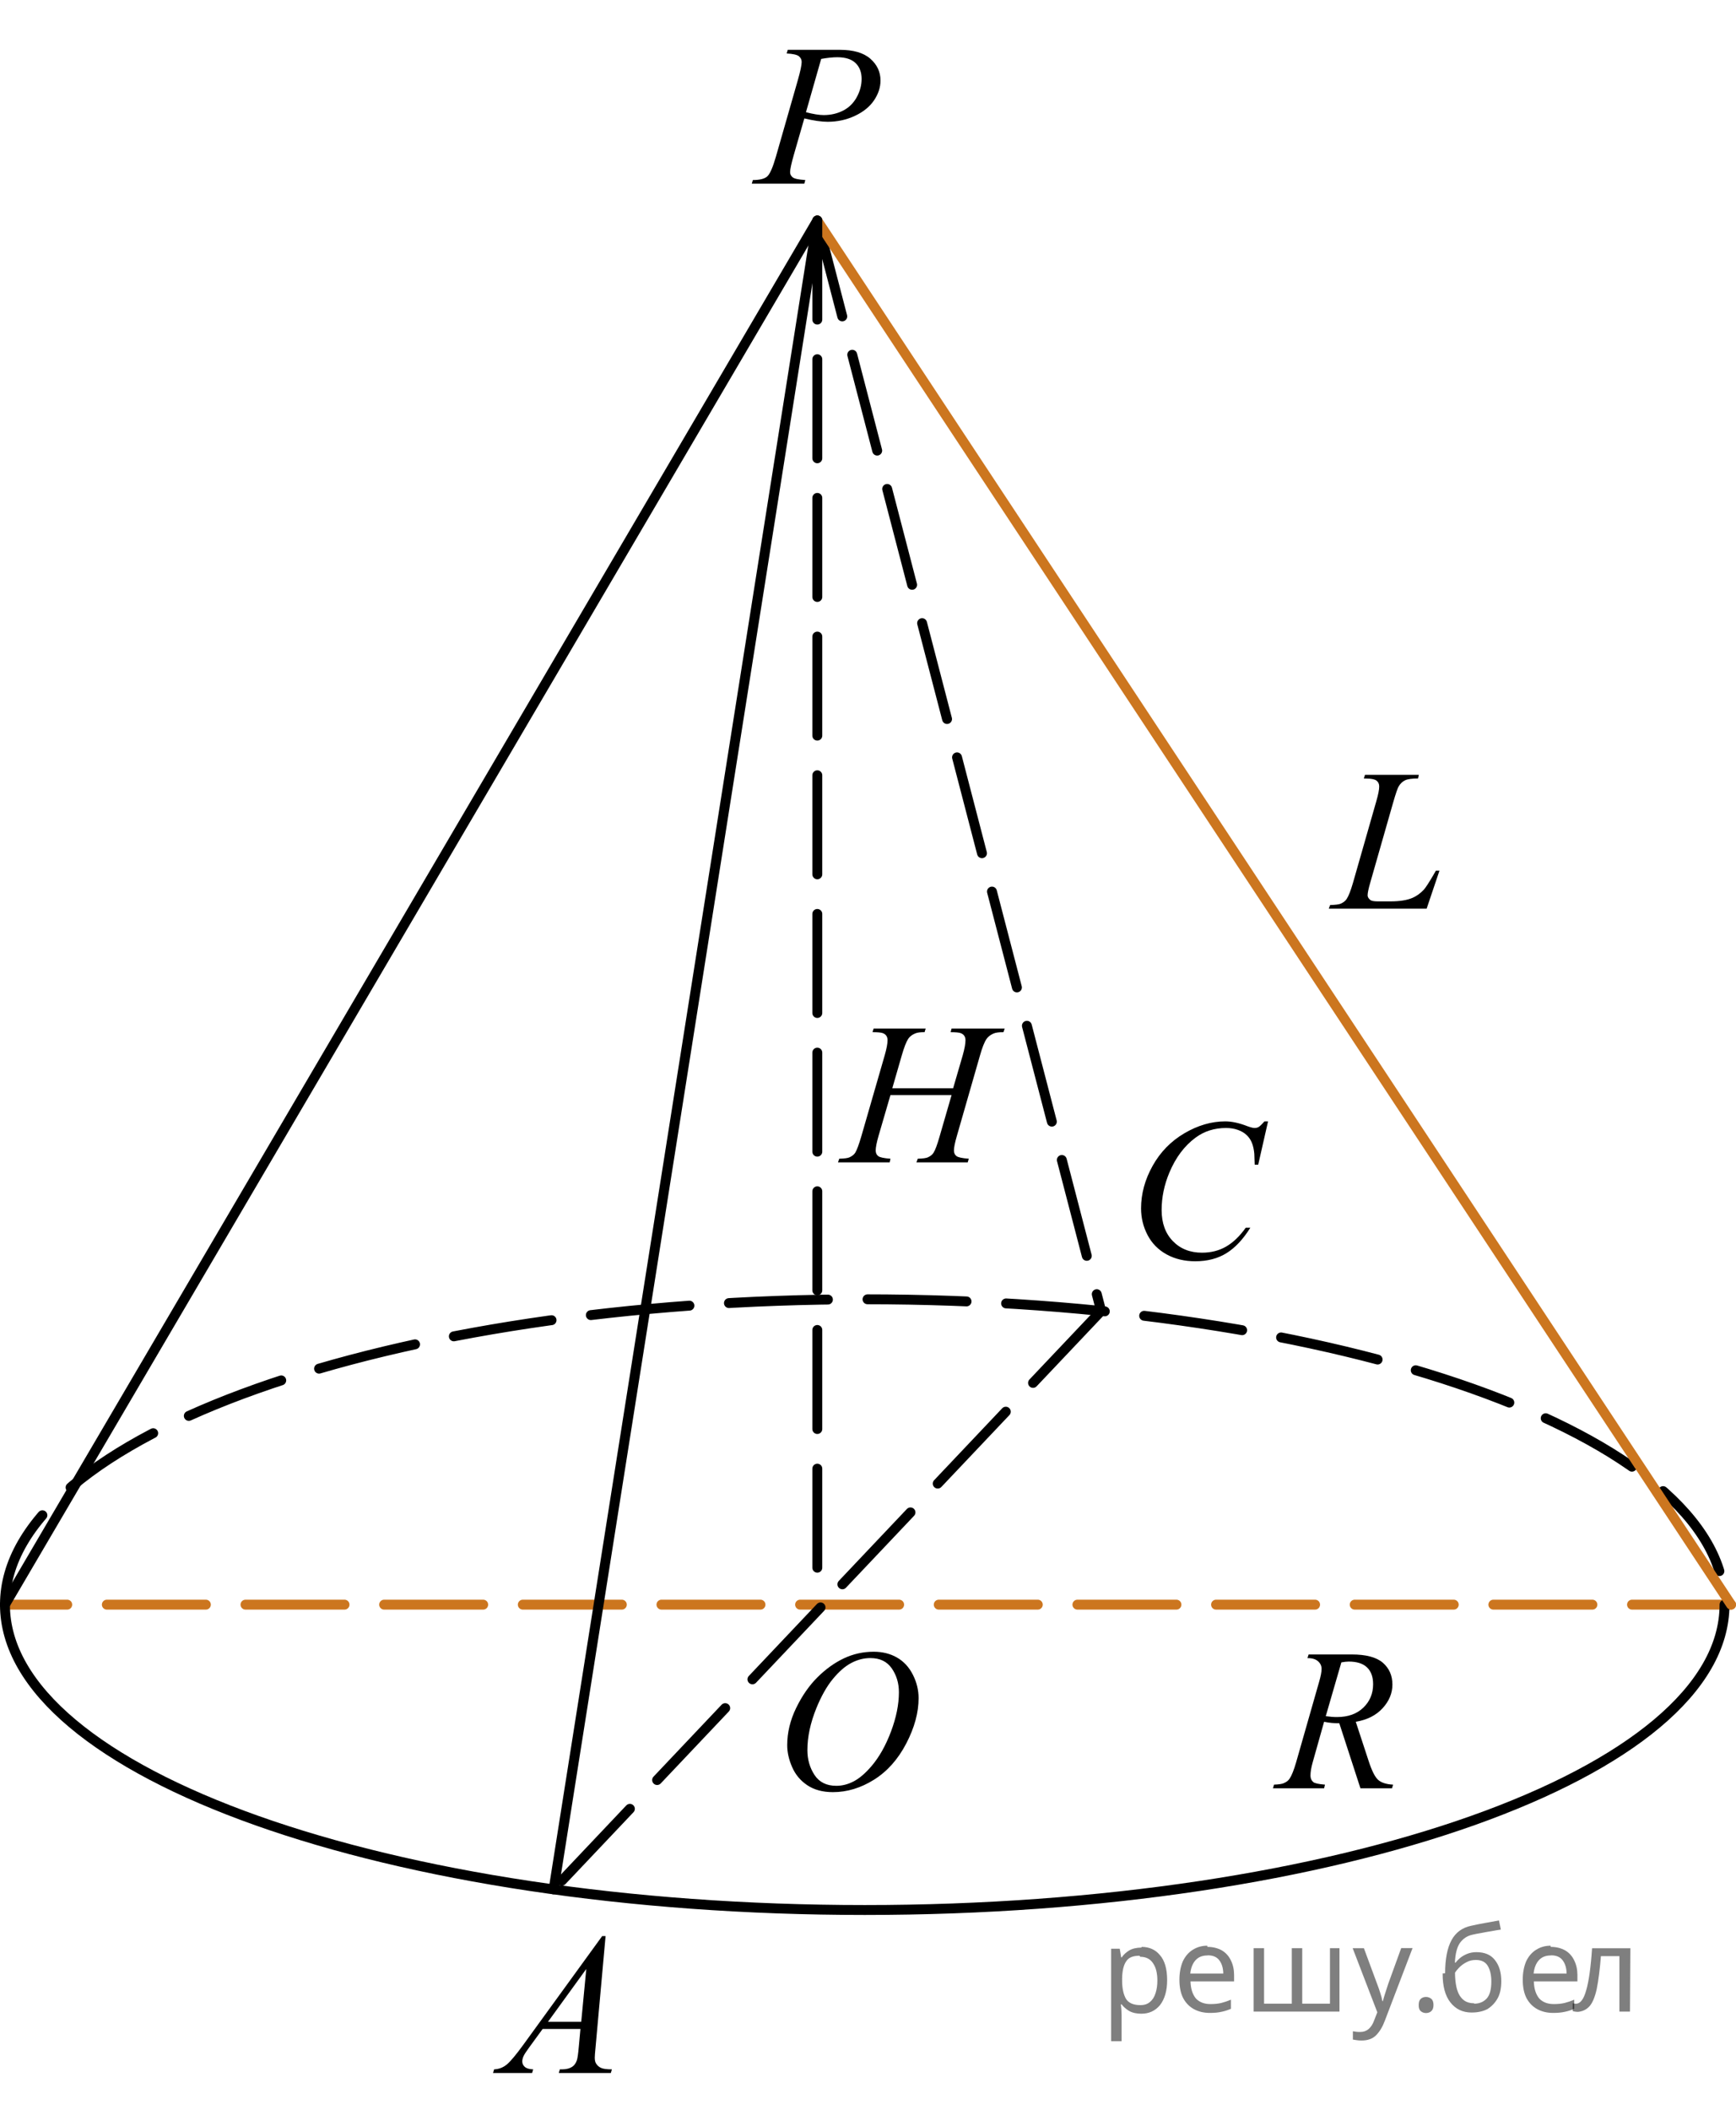 <?xml version="1.0" encoding="utf-8"?>
<!-- Generator: Adobe Illustrator 16.0.0, SVG Export Plug-In . SVG Version: 6.00 Build 0)  -->
<!DOCTYPE svg PUBLIC "-//W3C//DTD SVG 1.1//EN" "http://www.w3.org/Graphics/SVG/1.1/DTD/svg11.dtd">
<svg version="1.1" id="Слой_1" xmlns="http://www.w3.org/2000/svg" xmlns:xlink="http://www.w3.org/1999/xlink" x="0px" y="0px"
	 width="131.466px" height="159.753px" viewBox="2.263 2.693 131.466 159.753" enable-background="new 2.263 2.693 131.466 159.753"
	 xml:space="preserve">
<line fill="none" stroke="#CC761F" stroke-width="0.75" stroke-linecap="round" stroke-linejoin="round" stroke-miterlimit="8" stroke-dasharray="7.5,3" x1="133.354" y1="124.188" x2="2.638" y2="124.188"/>
<path fill="none" stroke="#000000" stroke-width="0.75" stroke-linecap="round" stroke-linejoin="round" stroke-miterlimit="8" stroke-dasharray="7.5,3" d="
	M2.638,124.188c0-12.769,29.151-23.12,65.111-23.12s65.111,10.352,65.111,23.12"/>
<path fill="none" stroke="#000000" stroke-width="0.75" stroke-linecap="round" stroke-linejoin="round" stroke-miterlimit="8" d="
	M132.86,124.188c0,12.769-29.151,23.12-65.111,23.12s-65.111-10.352-65.111-23.12"/>
<line fill="none" stroke="#000000" stroke-width="0.75" stroke-linecap="round" stroke-linejoin="round" stroke-miterlimit="8" stroke-dasharray="7.5,3" x1="64.401" y1="124.397" x2="44.188" y2="145.748"/>
<line fill="none" stroke="#000000" stroke-width="0.75" stroke-linecap="round" stroke-linejoin="round" stroke-miterlimit="8" stroke-dasharray="7.5,3" x1="85.651" y1="101.953" x2="64.401" y2="124.397"/>
<line fill="none" stroke="#000000" stroke-width="0.75" stroke-linecap="round" stroke-linejoin="round" stroke-miterlimit="8" stroke-dasharray="7.5,3" x1="64.157" y1="19.391" x2="85.651" y2="101.953"/>
<line fill="none" stroke="#000000" stroke-width="0.75" stroke-linecap="round" stroke-linejoin="round" stroke-miterlimit="8" x1="44.188" y1="145.748" x2="64.157" y2="19.391"/>
<line fill="none" stroke="#CC761F" stroke-width="0.75" stroke-linecap="round" stroke-linejoin="round" stroke-miterlimit="8" x1="64.157" y1="19.391" x2="133.354" y2="124.188"/>
<line fill="none" stroke="#000000" stroke-width="0.75" stroke-linecap="round" stroke-linejoin="round" stroke-miterlimit="8" x1="2.638" y1="124.188" x2="64.157" y2="19.391"/>
<line fill="none" stroke="#000000" stroke-width="0.75" stroke-linecap="round" stroke-linejoin="round" stroke-miterlimit="8" stroke-dasharray="7.5,3" x1="64.157" y1="19.391" x2="64.157" y2="124.188"/>
<g>
	<defs>
		<polygon id="SVGID_1_" points="36.633,162.446 51.743,162.446 51.743,145.748 36.633,145.748 36.633,162.446 		"/>
	</defs>
	<clipPath id="SVGID_2_">
		<use xlink:href="#SVGID_1_"  overflow="visible"/>
	</clipPath>
	<g clip-path="url(#SVGID_2_)">
		<path d="M48.123,149.284l-0.76,8.431c-0.04,0.394-0.059,0.653-0.059,0.777c0,0.199,0.037,0.352,0.11,0.456
			c0.094,0.145,0.22,0.252,0.38,0.321c0.16,0.069,0.429,0.104,0.808,0.104l-0.081,0.276h-3.94l0.081-0.276h0.17
			c0.319,0,0.58-0.069,0.782-0.209c0.143-0.095,0.253-0.252,0.332-0.471c0.054-0.154,0.106-0.519,0.155-1.092l0.118-1.285h-2.863
			l-1.018,1.397c-0.231,0.313-0.376,0.539-0.435,0.677c-0.059,0.137-0.089,0.265-0.089,0.385c0,0.159,0.064,0.296,0.192,0.411
			c0.128,0.114,0.339,0.177,0.635,0.187l-0.082,0.276h-2.958l0.081-0.276c0.364-0.015,0.685-0.139,0.963-0.37
			s0.692-0.726,1.243-1.483l5.977-8.236H48.123z M46.662,151.773l-2.899,3.998h2.516L46.662,151.773z"/>
	</g>
</g>
<g>
	<defs>
		<polygon id="SVGID_3_" points="85.585,102.143 102.076,102.143 102.076,84.065 85.585,84.065 85.585,102.143 		"/>
	</defs>
	<clipPath id="SVGID_4_">
		<use xlink:href="#SVGID_3_"  overflow="visible"/>
	</clipPath>
	<g clip-path="url(#SVGID_4_)">
		<path d="M98.292,87.597l-0.746,3.279h-0.266l-0.029-0.822c-0.025-0.299-0.082-0.564-0.17-0.799s-0.221-0.438-0.398-0.608
			c-0.177-0.172-0.401-0.307-0.672-0.403c-0.271-0.098-0.571-0.146-0.9-0.146c-0.881,0-1.651,0.244-2.311,0.732
			c-0.841,0.622-1.501,1.501-1.978,2.637c-0.394,0.936-0.59,1.885-0.59,2.846c0,0.98,0.283,1.764,0.849,2.349
			s1.302,0.878,2.207,0.878c0.684,0,1.293-0.154,1.827-0.463c0.534-0.309,1.03-0.784,1.487-1.427h0.347
			c-0.542,0.871-1.142,1.513-1.801,1.923c-0.659,0.411-1.449,0.616-2.369,0.616c-0.817,0-1.54-0.173-2.17-0.519
			c-0.63-0.347-1.11-0.833-1.439-1.46c-0.33-0.628-0.495-1.303-0.495-2.024c0-1.105,0.293-2.182,0.878-3.227
			c0.585-1.046,1.389-1.867,2.41-2.465c1.021-0.598,2.05-0.896,3.089-0.896c0.487,0,1.033,0.117,1.639,0.351
			c0.266,0.1,0.458,0.149,0.576,0.149s0.222-0.024,0.31-0.074s0.236-0.191,0.443-0.426H98.292z"/>
	</g>
</g>
<g>
	<defs>
		<polygon id="SVGID_5_" points="63.157,93.487 82.338,93.487 82.338,76.789 63.157,76.789 63.157,93.487 		"/>
	</defs>
	<clipPath id="SVGID_6_">
		<use xlink:href="#SVGID_5_"  overflow="visible"/>
	</clipPath>
	<g clip-path="url(#SVGID_6_)">
		<path d="M69.836,85.09h4.607l0.729-2.504c0.137-0.488,0.206-0.867,0.206-1.136c0-0.13-0.031-0.241-0.092-0.333
			c-0.062-0.092-0.156-0.161-0.284-0.206c-0.127-0.044-0.377-0.067-0.75-0.067l0.074-0.277h4.018l-0.088,0.277
			c-0.338-0.005-0.591,0.03-0.758,0.104c-0.236,0.104-0.41,0.239-0.522,0.404c-0.162,0.234-0.327,0.645-0.493,1.233l-1.759,6.121
			c-0.147,0.508-0.221,0.872-0.221,1.091c0,0.189,0.065,0.333,0.195,0.43c0.13,0.098,0.44,0.163,0.931,0.198l-0.081,0.276h-3.886
			l0.103-0.276c0.383-0.01,0.638-0.045,0.765-0.104c0.196-0.09,0.339-0.204,0.427-0.344c0.128-0.194,0.285-0.618,0.471-1.271
			l0.898-3.102h-4.629l-0.905,3.102c-0.143,0.498-0.213,0.862-0.213,1.091c0,0.189,0.063,0.333,0.191,0.43
			c0.127,0.098,0.437,0.163,0.927,0.198l-0.059,0.276h-3.915l0.096-0.276c0.388-0.01,0.645-0.045,0.773-0.104
			c0.196-0.09,0.341-0.204,0.434-0.344c0.127-0.204,0.284-0.628,0.471-1.271l1.767-6.121c0.142-0.498,0.213-0.877,0.213-1.136
			c0-0.13-0.031-0.241-0.092-0.333c-0.062-0.092-0.157-0.161-0.287-0.206c-0.13-0.044-0.384-0.067-0.761-0.067l0.088-0.277h3.938
			l-0.081,0.277c-0.329-0.005-0.572,0.03-0.729,0.104c-0.231,0.1-0.4,0.232-0.508,0.396c-0.147,0.219-0.309,0.633-0.486,1.241
			L69.836,85.09z"/>
	</g>
</g>
<g>
	<defs>
		<polygon id="SVGID_7_" points="100.415,74.287 114.147,74.287 114.147,57.589 100.415,57.589 100.415,74.287 		"/>
	</defs>
	<clipPath id="SVGID_8_">
		<use xlink:href="#SVGID_7_"  overflow="visible"/>
	</clipPath>
	<g clip-path="url(#SVGID_8_)">
		<path d="M110.301,71.493h-7.412l0.104-0.276c0.393-0.01,0.656-0.042,0.789-0.097c0.207-0.09,0.359-0.207,0.457-0.352
			c0.152-0.229,0.314-0.643,0.487-1.241l1.763-6.166c0.147-0.508,0.221-0.882,0.221-1.121c0-0.189-0.067-0.336-0.203-0.441
			c-0.135-0.104-0.39-0.157-0.764-0.157c-0.083,0-0.15-0.002-0.199-0.007l0.088-0.277h4.078l-0.059,0.277
			c-0.457,0-0.782,0.045-0.974,0.134c-0.191,0.09-0.352,0.237-0.479,0.441c-0.089,0.135-0.233,0.553-0.435,1.256l-1.733,6.061
			c-0.132,0.458-0.199,0.777-0.199,0.957c0,0.12,0.066,0.234,0.199,0.344c0.084,0.075,0.273,0.112,0.568,0.112h0.966
			c0.703,0,1.261-0.089,1.674-0.269c0.305-0.134,0.585-0.336,0.841-0.605c0.138-0.149,0.381-0.521,0.729-1.113l0.192-0.336h0.272
			L110.301,71.493z"/>
	</g>
</g>
<g>
	<defs>
		<polygon id="SVGID_9_" points="56.602,19.391 71.712,19.391 71.712,2.693 56.602,2.693 56.602,19.391 		"/>
	</defs>
	<clipPath id="SVGID_10_">
		<use xlink:href="#SVGID_9_"  overflow="visible"/>
	</clipPath>
	<g clip-path="url(#SVGID_10_)">
		<path d="M61.919,6.465h3.94c1.033,0,1.805,0.226,2.317,0.677c0.511,0.451,0.767,1,0.767,1.648c0,0.513-0.162,1.011-0.487,1.495
			s-0.807,0.876-1.446,1.177s-1.331,0.452-2.073,0.452c-0.462,0-1.05-0.085-1.764-0.254l-0.797,2.766
			c-0.187,0.658-0.28,1.091-0.28,1.3c0,0.16,0.066,0.292,0.199,0.396c0.133,0.105,0.45,0.172,0.952,0.202L63.173,16.6h-3.977
			l0.081-0.276c0.521,0,0.884-0.091,1.088-0.273c0.204-0.182,0.424-0.684,0.66-1.506l1.653-5.77c0.197-0.692,0.295-1.156,0.295-1.39
			c0-0.174-0.07-0.319-0.21-0.434c-0.14-0.114-0.449-0.184-0.926-0.209L61.919,6.465z M63.298,11.189
			c0.556,0.145,1.003,0.217,1.343,0.217c0.536,0,1.024-0.112,1.465-0.336c0.44-0.224,0.785-0.561,1.033-1.009
			c0.248-0.449,0.373-0.915,0.373-1.397c0-0.503-0.153-0.902-0.458-1.196c-0.305-0.294-0.768-0.441-1.387-0.441
			c-0.334,0-0.74,0.042-1.217,0.127L63.298,11.189z"/>
	</g>
</g>
<g>
	<defs>
		<polyline id="SVGID_11_" points="64.157,124.188 58.911,124.188 58.911,142.336 58.911,142.336 75.403,142.336 75.403,124.188 
			64.157,124.188 		"/>
	</defs>
	<clipPath id="SVGID_12_">
		<use xlink:href="#SVGID_11_"  overflow="visible"/>
	</clipPath>
	<g clip-path="url(#SVGID_12_)">
		<path d="M68.425,127.753c0.664,0,1.252,0.146,1.764,0.438c0.512,0.293,0.913,0.726,1.203,1.298c0.29,0.572,0.436,1.165,0.436,1.78
			c0,1.09-0.312,2.233-0.934,3.43c-0.623,1.197-1.436,2.111-2.439,2.741s-2.042,0.944-3.115,0.944c-0.772,0-1.418-0.174-1.938-0.521
			c-0.52-0.347-0.903-0.806-1.151-1.375c-0.249-0.57-0.373-1.122-0.373-1.657c0-0.95,0.225-1.889,0.675-2.815
			c0.451-0.927,0.988-1.702,1.613-2.324s1.292-1.101,2-1.436S67.628,127.753,68.425,127.753z M68.174,128.233
			c-0.492,0-0.973,0.123-1.443,0.371c-0.47,0.247-0.936,0.652-1.398,1.214c-0.463,0.563-0.878,1.299-1.248,2.208
			c-0.453,1.12-0.679,2.178-0.679,3.172c0,0.71,0.18,1.338,0.539,1.886c0.359,0.547,0.91,0.821,1.653,0.821
			c0.448,0,0.887-0.113,1.317-0.338s0.88-0.609,1.347-1.154c0.585-0.685,1.078-1.559,1.477-2.621
			c0.398-1.062,0.598-2.053,0.598-2.973c0-0.68-0.18-1.28-0.539-1.803C69.439,128.494,68.897,128.233,68.174,128.233z"/>
	</g>
</g>
<g>
	<defs>
		<polygon id="SVGID_13_" points="96.045,140.886 111.156,140.886 111.156,124.188 96.045,124.188 96.045,140.886 		"/>
	</defs>
	<clipPath id="SVGID_14_">
		<use xlink:href="#SVGID_13_"  overflow="visible"/>
	</clipPath>
	<g clip-path="url(#SVGID_14_)">
		<path d="M105.288,138.094l-1.601-4.925c-0.374,0.005-0.757-0.032-1.151-0.112l-0.863,3.064c-0.113,0.398-0.169,0.734-0.169,1.009
			c0,0.209,0.071,0.374,0.214,0.493c0.108,0.09,0.403,0.154,0.885,0.194l-0.066,0.276h-3.874l0.081-0.276
			c0.364-0.015,0.61-0.052,0.738-0.112c0.202-0.084,0.349-0.199,0.443-0.344c0.157-0.234,0.322-0.647,0.494-1.24l1.749-6.121
			c0.118-0.409,0.177-0.726,0.177-0.949c0-0.229-0.092-0.424-0.276-0.583c-0.185-0.159-0.449-0.236-0.793-0.231l0.088-0.277h3.261
			c1.092,0,1.879,0.21,2.361,0.628c0.482,0.419,0.723,0.97,0.723,1.652c0,0.652-0.247,1.249-0.742,1.79
			c-0.494,0.54-1.172,0.883-2.033,1.027l0.974,2.967c0.236,0.728,0.472,1.201,0.708,1.42c0.236,0.22,0.618,0.344,1.144,0.374
			l-0.082,0.276H105.288z M102.662,132.632c0.315,0.045,0.595,0.067,0.841,0.067c0.846,0,1.515-0.238,2.007-0.714
			c0.492-0.476,0.738-1.067,0.738-1.775c0-0.553-0.154-0.977-0.461-1.271c-0.307-0.294-0.769-0.441-1.383-0.441
			c-0.157,0-0.344,0.021-0.561,0.061L102.662,132.632z"/>
	</g>
</g>
<g fill-opacity=".5"><path d="m88.7 150.1q0.89 0 1.4 0.62 0.55 0.62 0.55 1.9 0 1.2-0.55 1.9-0.54 0.64-1.4 0.64-0.56 0-0.93-0.21-0.36-0.22-0.57-0.5h-0.054q0.018 0.15 0.036 0.39t0.018 0.4v2h-0.79v-7h0.65l0.11 0.66h0.036q0.22-0.32 0.57-0.53t0.94-0.22zm-0.14 0.67q-0.74 0-1 0.41-0.3 0.41-0.32 1.3v0.15q0 0.89 0.29 1.4 0.3 0.48 1.1 0.48 0.44 0 0.72-0.24 0.29-0.24 0.42-0.66 0.14-0.42 0.14-0.96 0-0.83-0.32-1.3-0.32-0.5-0.98-0.5z"/><path d="m93.7 150.1q0.62 0 1.1 0.27 0.45 0.27 0.68 0.76 0.24 0.49 0.24 1.1v0.48h-3.3q0.018 0.82 0.41 1.3 0.4 0.42 1.1 0.42 0.46 0 0.81-0.081 0.36-0.09 0.74-0.25v0.69q-0.37 0.16-0.73 0.23-0.36 0.081-0.86 0.081-0.68 0-1.2-0.28-0.52-0.28-0.82-0.83-0.29-0.56-0.29-1.4 0-0.79 0.26-1.4 0.27-0.57 0.75-0.87 0.49-0.31 1.1-0.31zm-9e-3 0.65q-0.57 0-0.9 0.37-0.32 0.36-0.39 1h2.5q-9e-3 -0.61-0.29-0.99-0.28-0.39-0.88-0.39z"/><path d="m103.7 150.2v4.8h-6.5v-4.8h0.79v4.2h2.1v-4.2h0.79v4.2h2.1v-4.2z"/><path d="m104.7 150.2h0.85l1 2.7q0.14 0.36 0.24 0.69 0.11 0.32 0.16 0.62h0.036q0.054-0.22 0.17-0.58 0.12-0.37 0.24-0.74l0.98-2.7h0.86l-2.1 5.5q-0.25 0.68-0.66 1.1-0.4 0.4-1.1 0.4-0.22 0-0.38-0.027-0.16-0.018-0.28-0.045v-0.63q0.099 0.018 0.23 0.036 0.14 0.018 0.3 0.018 0.41 0 0.67-0.23 0.26-0.23 0.4-0.62l0.25-0.64z"/><path d="m109.7 154.5q0-0.33 0.16-0.47t0.39-0.14q0.23 0 0.4 0.14 0.17 0.14 0.17 0.47 0 0.32-0.17 0.47-0.16 0.14-0.4 0.14-0.22 0-0.39-0.14t-0.16-0.47z"/><path d="m111.7 152.1q0-1.6 0.48-2.5 0.48-0.89 1.5-1.1 0.58-0.13 1.1-0.22t1-0.18l0.14 0.69q-0.32 0.045-0.71 0.12-0.4 0.063-0.78 0.14-0.39 0.063-0.67 0.13-0.58 0.13-0.93 0.61-0.34 0.48-0.39 1.5h0.054q0.13-0.17 0.34-0.35 0.22-0.18 0.53-0.31 0.32-0.13 0.71-0.13 0.94 0 1.4 0.6 0.48 0.6 0.48 1.6 0 0.8-0.28 1.3t-0.77 0.81q-0.5 0.26-1.2 0.26-1 0-1.6-0.76t-0.59-2.2zm2.2 2.3q0.58 0 0.94-0.38t0.36-1.3q0-0.74-0.28-1.2-0.27-0.43-0.9-0.43-0.4 0-0.72 0.18-0.32 0.17-0.54 0.4t-0.31 0.38q0 0.44 0.063 0.86t0.22 0.75q0.16 0.32 0.44 0.52 0.29 0.19 0.72 0.19z"/><path d="m119.7 150.1q0.62 0 1.1 0.27 0.45 0.27 0.68 0.76 0.24 0.49 0.24 1.1v0.48h-3.3q0.018 0.82 0.41 1.3 0.4 0.42 1.1 0.42 0.46 0 0.81-0.081 0.36-0.09 0.74-0.25v0.69q-0.37 0.16-0.73 0.23-0.36 0.081-0.86 0.081-0.68 0-1.2-0.28-0.52-0.28-0.82-0.83-0.29-0.56-0.29-1.4 0-0.79 0.26-1.4 0.27-0.57 0.75-0.87 0.49-0.31 1.1-0.31zm-9e-3 0.65q-0.57 0-0.9 0.37-0.32 0.36-0.39 1h2.5q-9e-3 -0.61-0.29-0.99-0.28-0.39-0.88-0.39z"/><path d="m125.7 155.0h-0.8v-4.2h-1.4q-0.12 1.5-0.32 2.5-0.21 0.93-0.55 1.3t-0.86 0.42q-0.12 0-0.23-0.018-0.11-9e-3 -0.18-0.045v-0.59q0.054 0.018 0.12 0.027t0.13 9e-3q0.49 0 0.77-1 0.3-1 0.45-3.2h2.9z"/></g></svg>

<!--File created and owned by https://sdamgia.ru. Copying is prohibited. All rights reserved.-->
